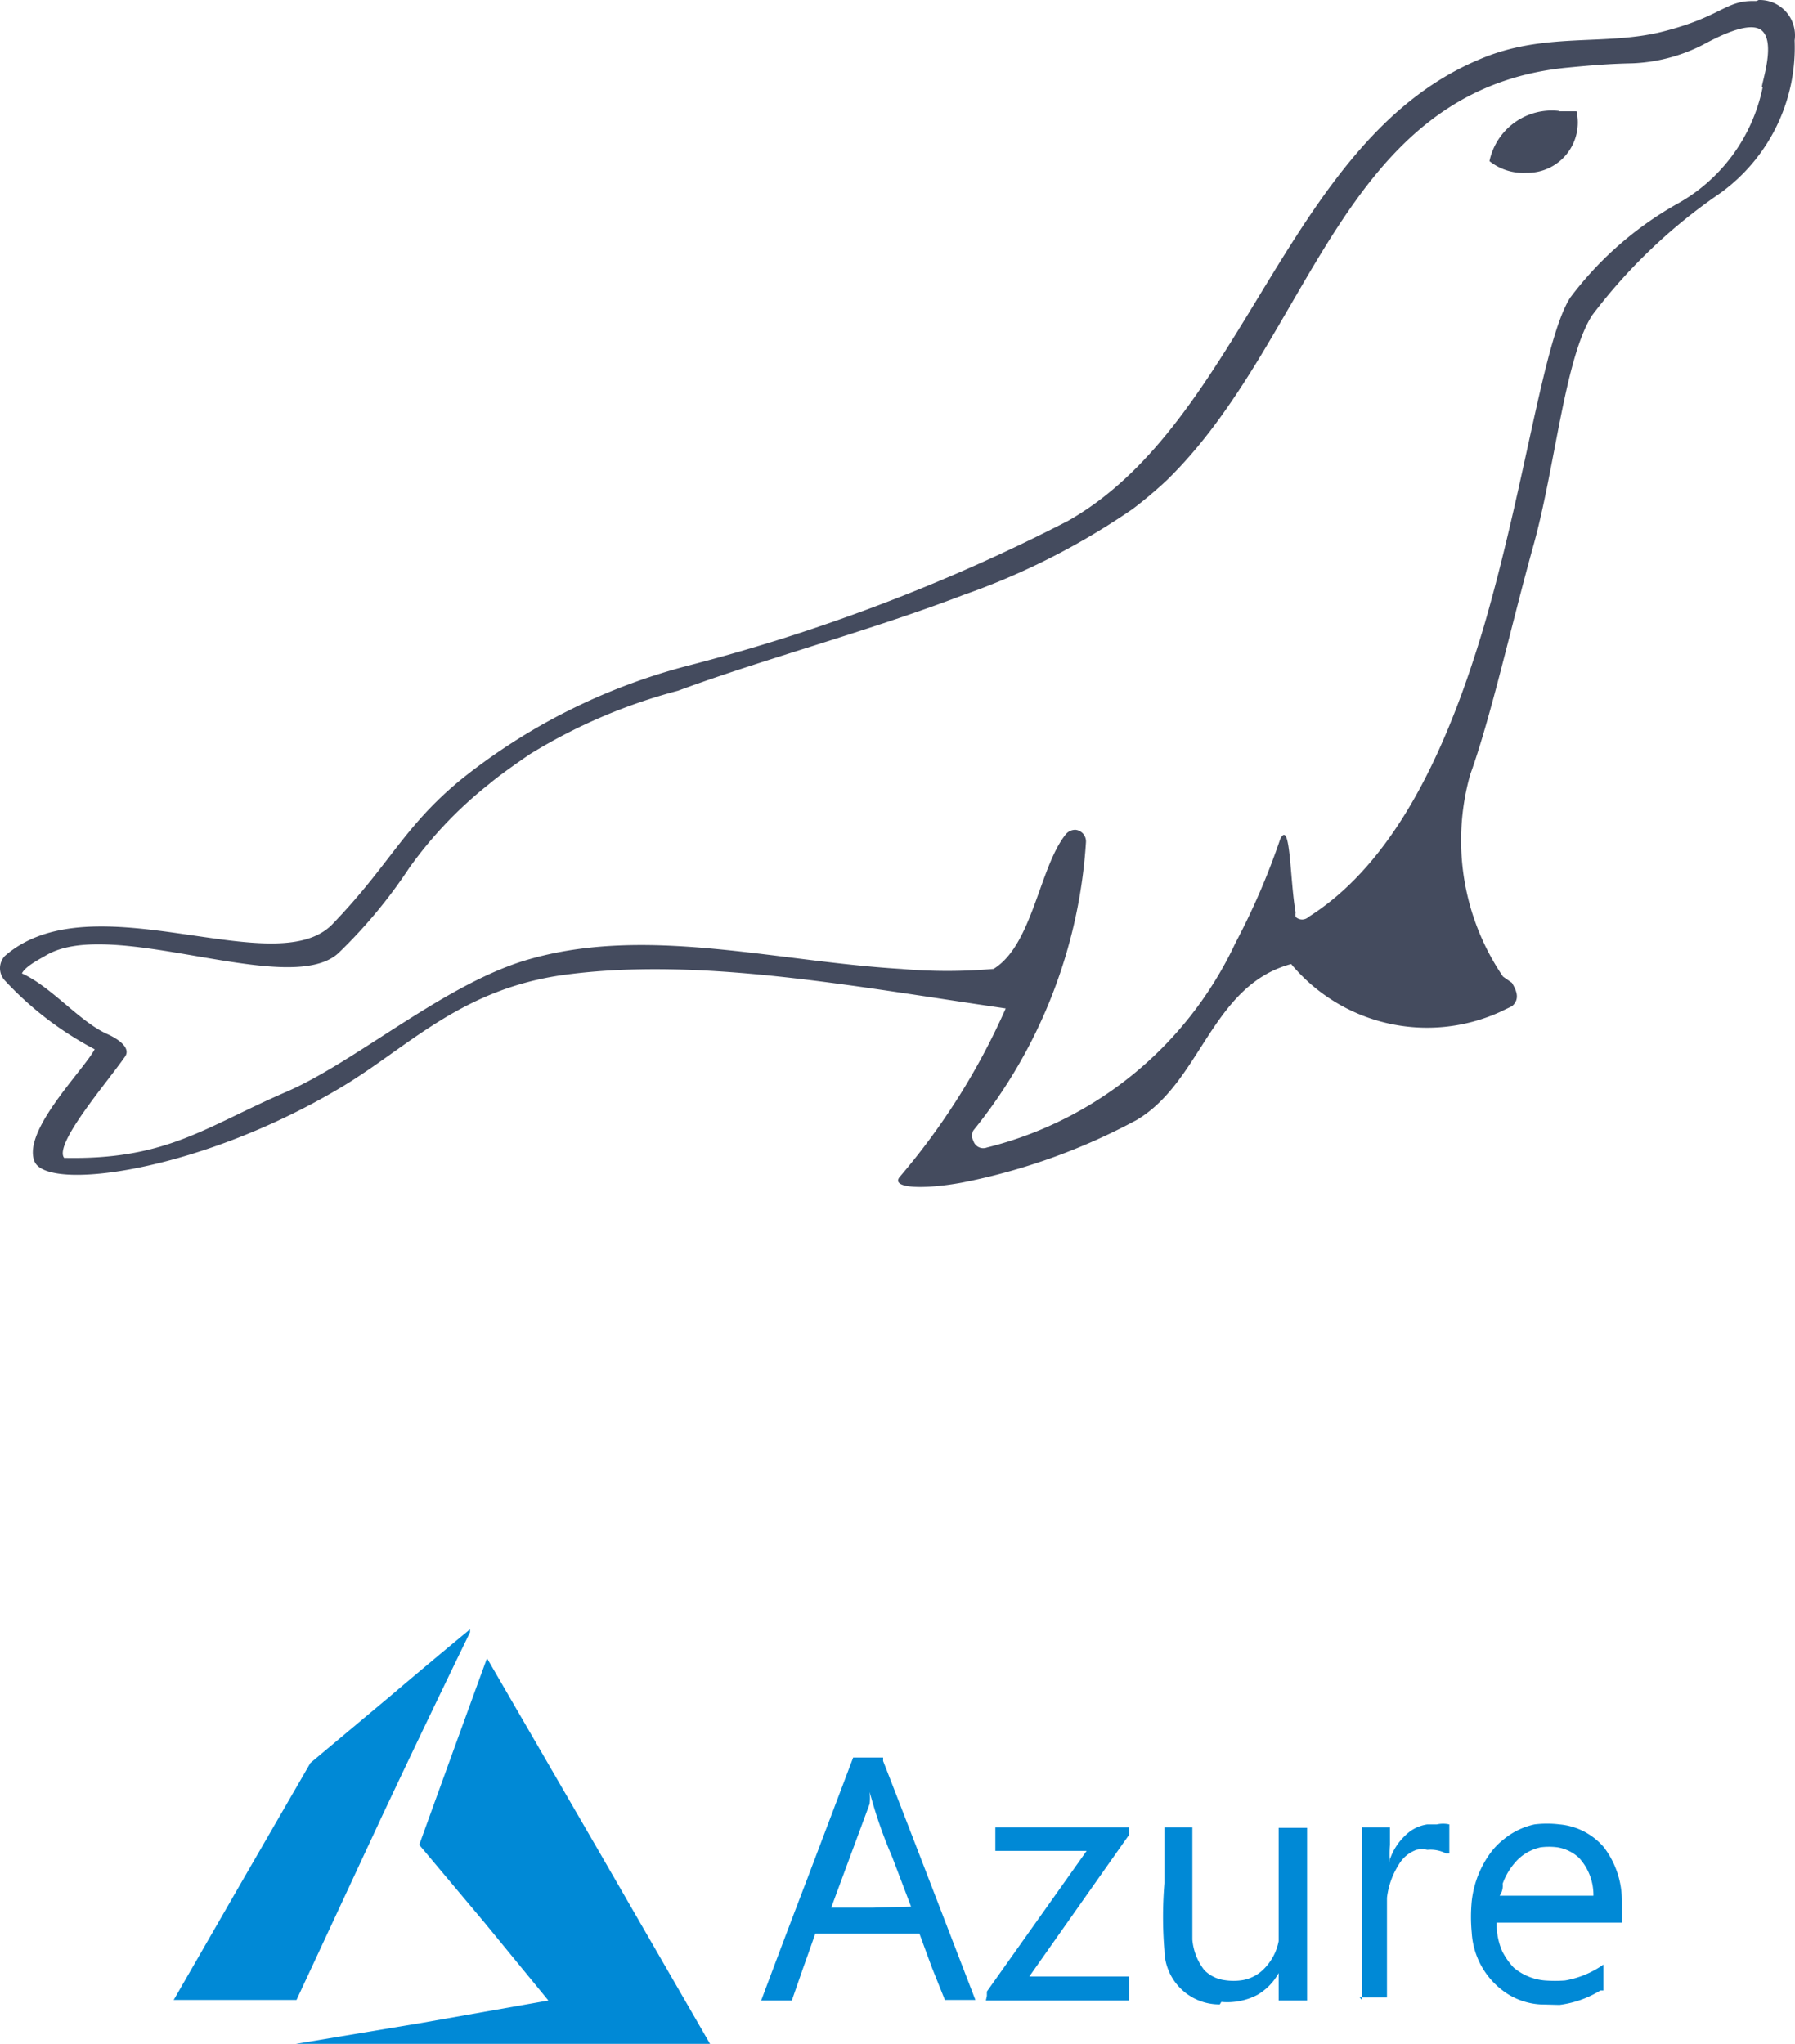 <?xml version="1.0" encoding="utf-8"?>
<svg xmlns="http://www.w3.org/2000/svg" height="953.148" id="maeria_azure_logo" viewBox="0 0 837.043 953.148" width="837.043">
  <g id="layer1" transform="translate(80.578 759.822)">
    <g id="layer1-1" transform="translate(0 0)">
      <path d="M150.19,253.775l59.085-10.429h0L179.5,207.019l-30.468-36.285s31.4-86.757,31.631-86.992l51.9,89.561,52.08,90.24H91.573Zm372.174-8.6a25.588,25.588,0,0,1-25.822-25.111,190.274,190.274,0,0,1,0-31.405V162.6h13.024v52.339a26.785,26.785,0,0,0,5.583,14.229,16.28,16.28,0,0,0,9.308,4.654,26.786,26.786,0,0,0,8.6,0,18.415,18.415,0,0,0,10-5.349,25.11,25.11,0,0,0,6.746-12.79V162.824h13.258v80.522H549.81V230.514h0a26.516,26.516,0,0,1-10,10.237,30.242,30.242,0,0,1-16.74,3.256Zm149.333,0a32.334,32.334,0,0,1-15.117-4.888,36.52,36.52,0,0,1-16.74-28.609,77.01,77.01,0,0,1,0-14.656,46.521,46.521,0,0,1,9.308-23.261,31.632,31.632,0,0,1,5.583-5.583,33.481,33.481,0,0,1,14.422-6.981,48.138,48.138,0,0,1,11.626,0,30.7,30.7,0,0,1,20.7,10.7A41.173,41.173,0,0,1,709.849,197v10.019H651.466v1.4a31.173,31.173,0,0,0,2.561,11.861,32.56,32.56,0,0,0,5.349,7.676A25.822,25.822,0,0,0,674.033,234a63.768,63.768,0,0,0,9.308,0,43.725,43.725,0,0,0,17.912-7.441h0v12.095h-1.4a47.919,47.919,0,0,1-19.076,6.746Zm24.893-50.941a25.588,25.588,0,0,0-6.746-17.444,19.3,19.3,0,0,0-10-4.888,30.231,30.231,0,0,0-7.91,0,21.862,21.862,0,0,0-10.471,5.583,30.7,30.7,0,0,0-7.207,11.4,8.085,8.085,0,0,1-1.4,5.583H696.59ZM308.6,243.078s9.534-25.588,21.4-56.524l21.4-56.524h13.953v1.632c1.858,4.419,43.031,111.416,43.031,111.416H394.157l-6.052-15.117-5.817-15.82H333.716s-2.561,7.441-5.583,15.82l-5.349,15.385H308.136Zm69.783-43.525-8.839-23.261a217.719,217.719,0,0,1-10.471-30.242q0-2.8,0,0a26.523,26.523,0,0,1,0,5.583l-9.308,25.111-8.621,23.3h19.536Zm35.356,41.633v-2.026L437,206.366l23.261-32.795H417.694V162.6h62.341v3.49l-23.261,33.029-23.261,33.029h46.522v11.2H413.275Zm174.938,1.858V162.6H601.7v8.144a53.507,53.507,0,0,0,0,8.37V177.48a27.213,27.213,0,0,1,7.215-11.166,17.912,17.912,0,0,1,10.237-5.114h4.42a13.267,13.267,0,0,1,5.817,0h0v13.51h-1.632a15.585,15.585,0,0,0-8.6-1.632,11.859,11.859,0,0,0-5.114,0,15.585,15.585,0,0,0-8.144,6.746,36.978,36.978,0,0,0-5.583,15.585v46.522h-12.79Zm-554.109,0,31.865-55.361,31.865-55.126,37.214-31.171c20.239-17.209,37.214-31.171,37.214-31.171v1.4s-19.536,40.01-41.408,86.531L91.808,243.078H34.12Z" fill="#0089d6" id="path21" transform="translate(-34.12 -70.216)"/>
    </g>
  </g>
  <g data-name="Group 1514" id="Group_1514" transform="translate(0 0)">
    <path d="M95.434,34.871A29.723,29.723,0,0,0,63.2,58.307a25.111,25.111,0,0,0,17.159,5.441A23.437,23.437,0,0,0,103.8,35.072H95.635" data-name="Path 3718" fill="#444b5e" id="Path_3718" transform="translate(631.369 16.83)"/>
    <path d="M852.049,72.64a80.581,80.581,0,0,1-40.6,55.043,161.545,161.545,0,0,0-49.183,43.324C749.915,190.259,741.335,257.865,722.084,324c-16.322,55.043-40.395,109.65-81.836,135.832a4.394,4.394,0,0,1-6.068,0,6.276,6.276,0,0,1,0-2.093c-2.72-15.485-2.3-43.525-7.115-34.318a331.944,331.944,0,0,1-20.926,48.547,174.343,174.343,0,0,1-115.953,95.421,4.813,4.813,0,0,1-6.278-3.139,5.022,5.022,0,0,1,0-4.813,237.337,237.337,0,0,0,52.523-134.552,5.441,5.441,0,0,0-4.813-5.65,5.65,5.65,0,0,0-4.6,2.093c-12.346,15.276-15.485,51.695-33.7,62.777a246.913,246.913,0,0,1-43.115,0c-59.646-3.557-120.975-20.926-176.612-3.557-38.093,12.137-77.843,46.873-110.085,60.9-37.884,16.322-55.67,31.807-103.6,30.769-4.813-6.487,19.879-34.954,28.459-47.3,2.72-3.976-3.139-8.161-8.37-10.463C67.021,508.6,54.048,492.482,40.228,486.2c1.674-3.348,7.952-6.487,11.509-8.579,31.4-18.205,114.488,20.926,136.669-1.465a233.576,233.576,0,0,0,32.418-39.122A191.68,191.68,0,0,1,258.08,397.89c5.231-4.394,12.765-9.626,18.833-13.811a256.183,256.183,0,0,1,69.28-29.723c40.177-14.857,89.787-28.049,132.9-44.58A334.868,334.868,0,0,0,558.211,269.6a199.04,199.04,0,0,0,15.9-13.392C641.5,190.493,654.9,74.749,759.934,63.868c12.765-1.256,20.926-1.883,31.188-2.093a79.116,79.116,0,0,0,31.606-7.952c3.139-1.465,22.39-12.974,28.886-7.324s0,24.073,0,26.375M849.1,32.7h-1.674c-12.974,0-14.857,7.324-41.851,14.229s-55.461,0-85.6,12.974c-90.616,37.85-109.868,168.869-192.08,215.333A852.27,852.27,0,0,1,351.04,342.622a282.964,282.964,0,0,0-106.3,53.369c-26.584,21.972-32.862,39.34-59.646,67.179S73.333,442.244,32.31,478.027a8.37,8.37,0,0,0,0,11.509h0a155.3,155.3,0,0,0,41.851,32.025c-5.022,9.626-33.908,38.093-28.049,52.322s77.651,4.813,143.968-35.155c30.769-18.624,55.243-45.417,103.389-51.9C356.246,478.462,427,492.064,499,502.527a320.011,320.011,0,0,1-49.183,78.278c-5.231,5.65,10.672,6.278,28.886,2.93a289.663,289.663,0,0,0,81.191-29.095c30.35-17.787,34.954-62.777,72.21-72.821a82.464,82.464,0,0,0,97.321,22.39l5.65-2.72c4.185-3.557,1.674-7.952,0-10.881l-4.185-2.93a113,113,0,0,1-15.3-94.174c9.835-27.212,19.461-70.954,29.513-106.946s14.648-87.695,27.421-107.365a255.133,255.133,0,0,1,59.429-56.717,83.7,83.7,0,0,0,34.937-71.4,16.464,16.464,0,0,0-16.74-18.833" data-name="Path 3719" fill="#444b5e" id="Path_3719" transform="translate(-30.018 -32.239)"/>
  </g>
</svg>